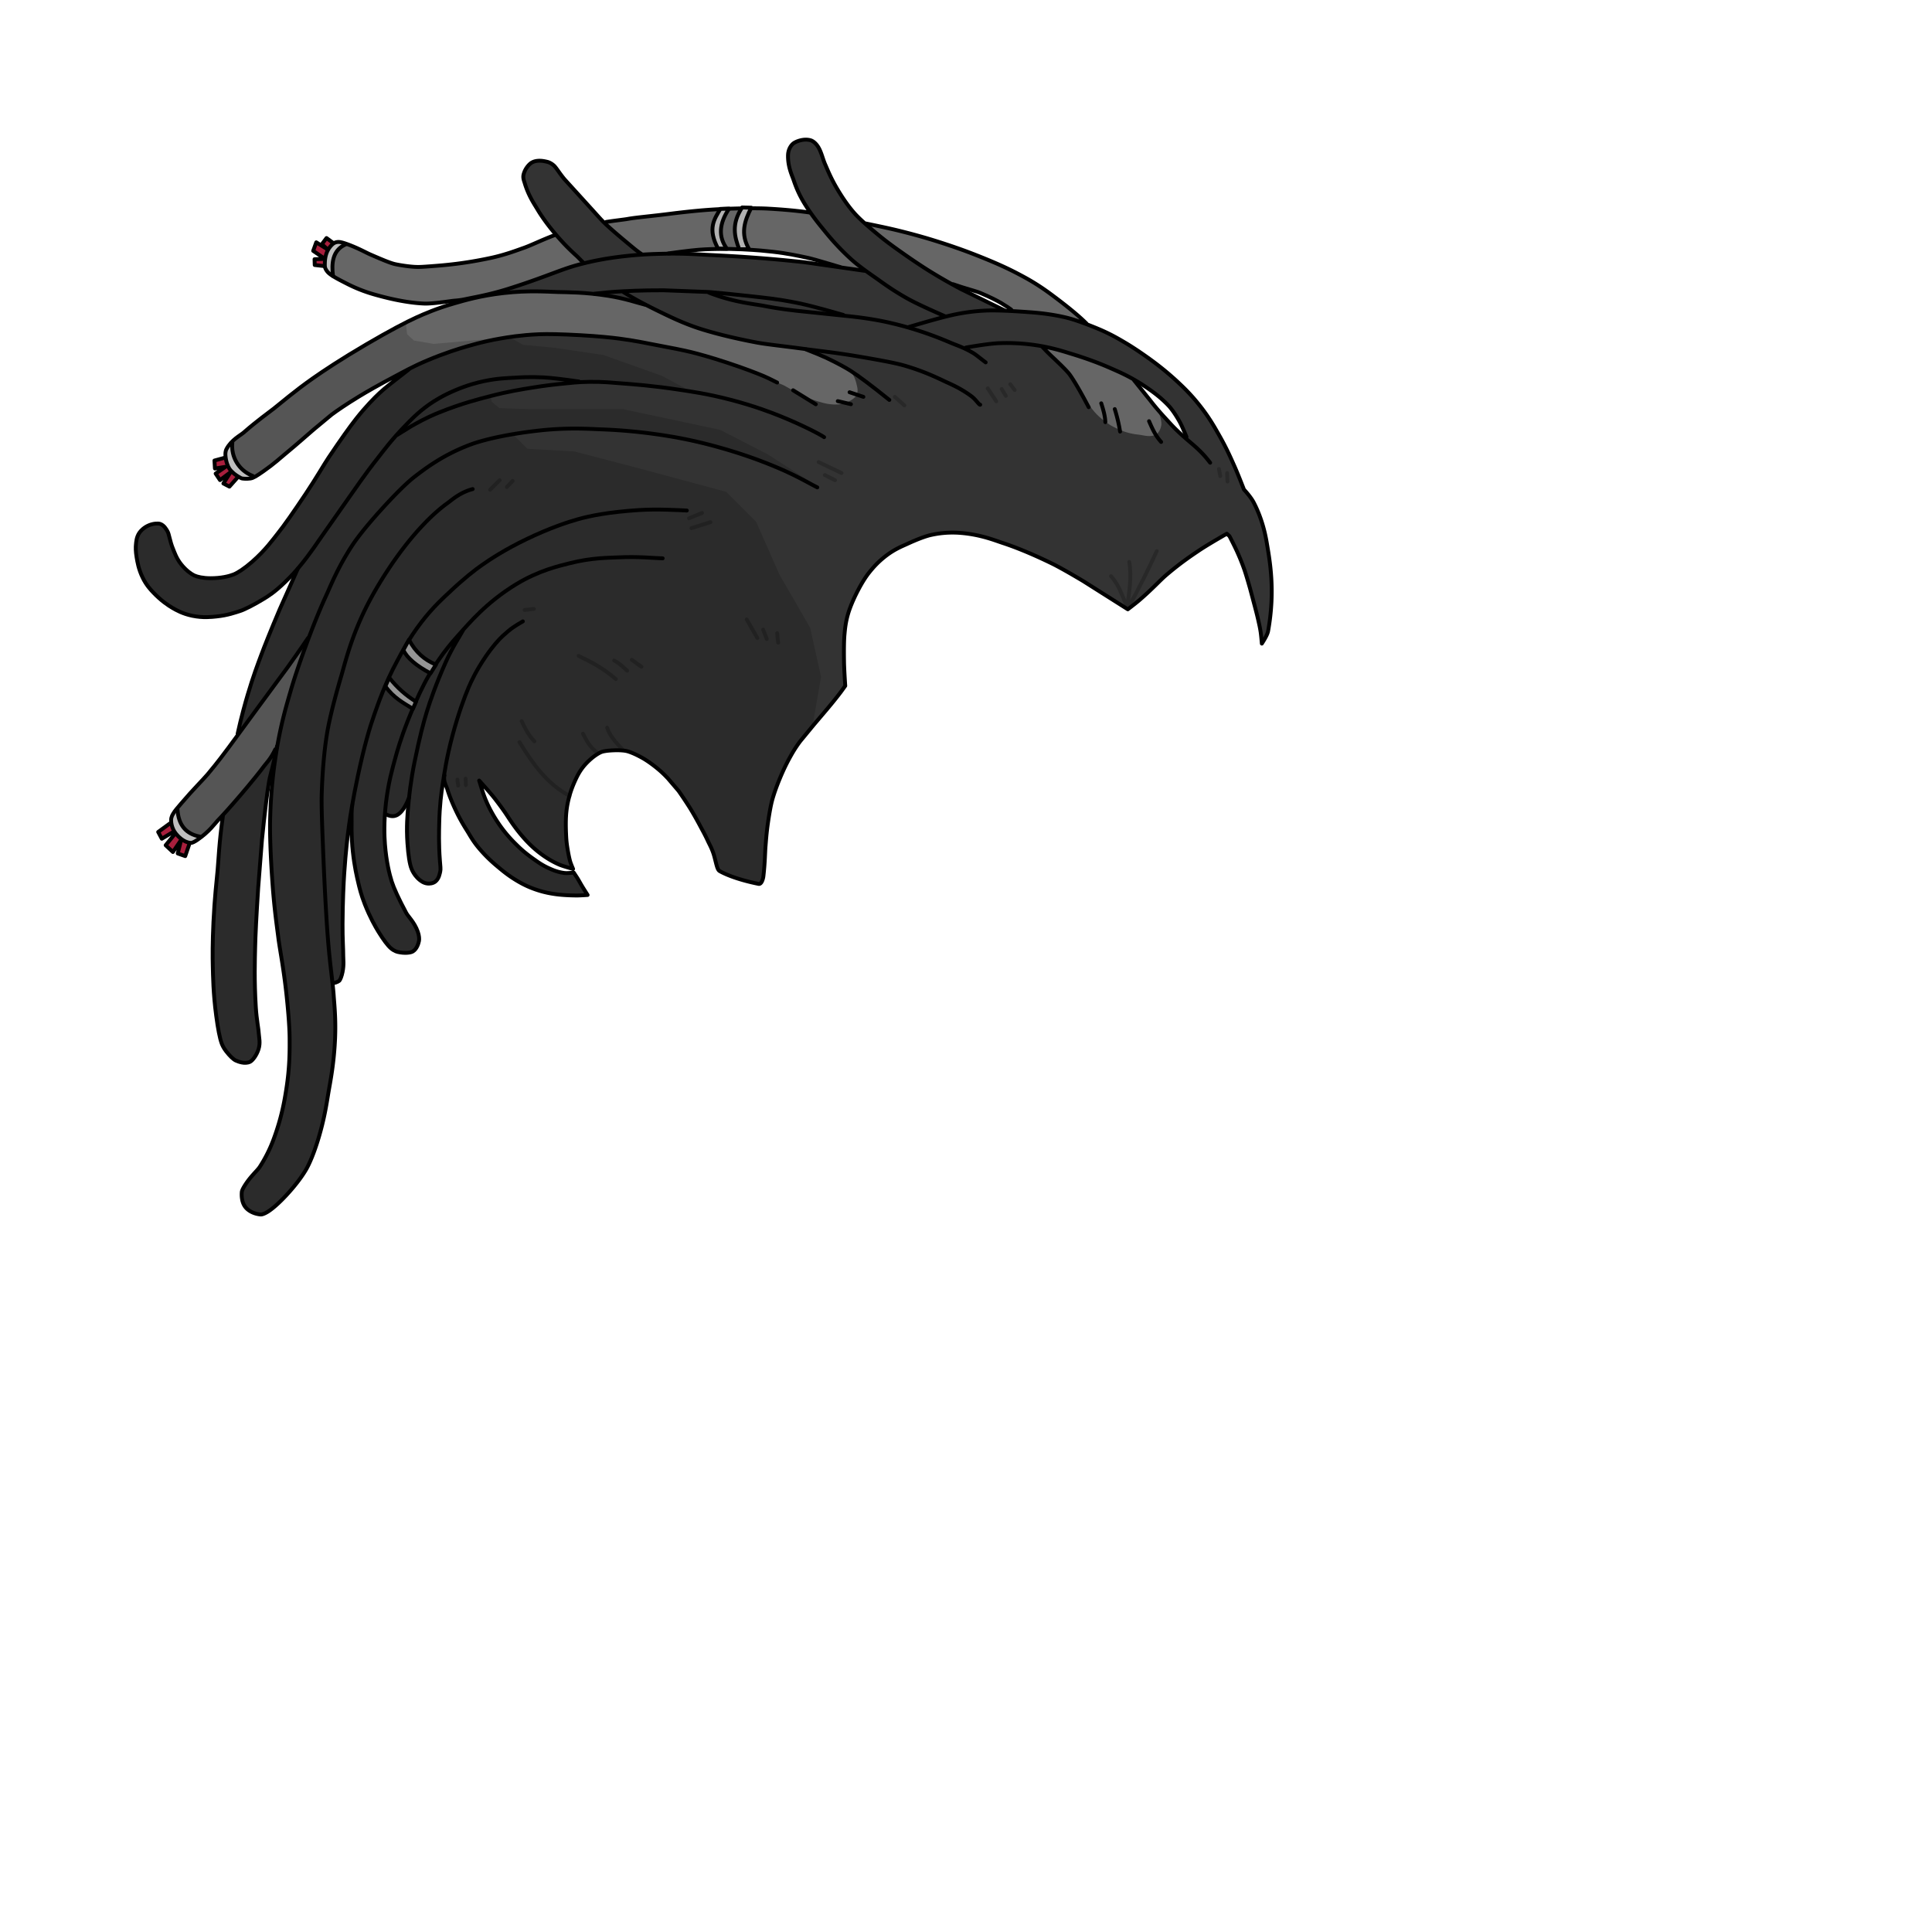 <svg xmlns="http://www.w3.org/2000/svg" width="2666.667" height="2666.667" viewBox="0 0 2000 2000" xmlns:v="https://vecta.io/nano"><style><![CDATA[.B{stroke-opacity:.208}.C{fill-rule:evenodd}.D{stroke:#000}.E{stroke-width:4}.F{stroke-linejoin:round}.G{stroke-linecap:round}.H{fill:#a81f3d}]]></style><g class="C"><path d="M343.919 252.526l-5.922-6.187-4.773 6.718-5.303-1.679-3.712 7.778 9.016 7.336-7.69 2.387.177 5.392 8.132 1.149 2.475-1.326.177-6.983 3.536-9.104 3.889-5.48z" class="H"/><path fill="#333" d="M896.871 230.487l.806.171.804.17.803.168.802.168.802.168.802.167.801.167.803.167.803.167.805.167.807.168.808.168.811.169.814.17.818.171.821.172.825.174.829.175.834.177.84.179.845.181.85.183.857.185.864.188.871.191.878.193.886.197.894.199.903.203.912.206.921.21.93.214.941.218.951.222.962.226.973.23.985.236.997.239 1.009.245 1.022.25 1.034.255 1.049.261 1.062.266 1.076.271 1.091.278 1.106.283 1.122.29 1.137.296 1.153.303 1.169.309 1.187.316 1.204.324 1.221.33 1.239.337 1.258.345 1.277.353 1.295.361 1.315.368 1.335.376 1.356.385 1.376.393.535.155.565.163.593.173.62.181.647.191.673.199.699.209.723.216.748.225.772.234.794.241.817.249.838.258.86.265.879.272.9.28.919.288.937.294.954.302.972.309.989.315 1.004.322 1.02.328 1.034.335 1.048.342 1.061.347 1.074.353 1.086.359 1.097.365 1.108.37 1.118.376 1.127.381 1.137.387 1.144.391 1.151.396 1.159.402 1.165.405 1.17.411 1.175.414 1.179.419 1.183.423 1.186.427 1.188.431 1.19.434 1.19.438 1.19.442 1.19.444 1.19.448 1.19.451 1.19.454 1.18.457 1.54.598 1.51.589 1.47.58 1.45.572 1.42.563 1.38.555 1.37.547 1.33.539 1.3.531 1.28.523 1.25.516 1.23.509 1.2.501 1.18.494 1.15.488 1.13.48 1.1.474 1.09.467 1.06.461 1.04.455 1.02.449.99.442.98.438.96.431.94.426.92.421.9.415.89.411.87.405.85.401.84.397.82.392.8.387.8.384.77.38.77.375.75.372.74.369.73.365.72.362.71.359.69.356.69.353.68.35.67.348.66.346.66.343.64.342.65.339.63.338.63.336.65.348.67.361.7.372.71.386.74.399.75.413.78.428.8.444.81.459.85.477.86.493.88.512.91.53.93.549.95.568.98.59.99.61 1.02.632 1.04.654 1.07.677 1.09.701 1.11.724 1.14.75 1.16.774 1.18.801 1.21.827 1.23.855 1.25.882 1.28.911 1.31.939 1.33.97 1.35 1 1.5 1.117 1.47 1.097 1.43 1.075 1.39 1.056 1.36 1.035 1.33 1.016 1.3.996 1.27.977 1.23.959 1.2.941 1.17.922 1.15.905 1.11.888 1.09.871 1.05.854 1.03.838 1 .822.98.806.95.791.93.777.9.761.87.748.85.734.83.72.81.707.78.694.77.682.74.669.72.658.71.646.68.635.66.624.65.614.63.603.61.594.6.584.58.576 11.67 5.258 1.43.602 1.4.6 1.36.598 1.33.595 1.29.591 1.26.586 1.23.582 1.19.576 1.15.569 1.13.563 1.08.555 1.06.547 1.03.538.99.529.96.518.93.508.89.496.87.484.83.472.81.458.77.445.74.429.71.415.69.399.65.382.62.365.6.348.65.379.68.401.71.423.74.446.77.468.8.491.83.514.87.537.89.561.92.584.95.608.98.631 1.01.656 1.04.68 1.07.704 1.09.729 1.13.754 1.15.779 1.18.804 1.21.83 1.24.855 1.26.881 1.29.906 1.32.933 1.35.96 1.37.986 1.46 1.062 1.44 1.051 1.4 1.041 1.37 1.028 1.34 1.017 1.31 1.005 1.28.992 1.25.979 1.22.966 1.19.953 1.16.939 1.13.924 1.1.91 1.07.895 1.05.88 1.01.865.99.848.96.833.94.815.91.799.88.782.85.764.82.746.81.728.77.71.75.69.72.672.7.652.67.632.65.611.62.591.6.571.58.549 1.36 1.31 1.31 1.285 1.26 1.258 1.21 1.23 1.16 1.201 1.12 1.172 1.07 1.141 1.03 1.11.98 1.078.93 1.044.89 1.011.85.975.81.94.76.902.73.865.68.827.64.786.61.747.57.705.53.663 1.02 1.29 1 1.275.96 1.259.93 1.242.91 1.225.88 1.208.85 1.19.83 1.171.8 1.152.77 1.134.75 1.113.72 1.094.7 1.073.68 1.052.65 1.031.64 1.009.61.987.59.964.56.942.55.917.53.894.51.869.49.845.47.819.46.794.43.768.43.741.4.715.39.686.38.66.36.631.77 1.353.75 1.333.73 1.313.71 1.292.69 1.272.67 1.251.66 1.229.63 1.208.61 1.186.6 1.165.57 1.142.56 1.121.54 1.097.53 1.075.51 1.052.49 1.029.48 1.006.46.982.45.958.43.934.42.909.4.886.39.86.38.836.36.81.35.785.34.76.32.733.32.708.3.682.3.654.28.629.28.62.29.655.3.689.31.725.33.759.34.795.35.829.36.864.38.899.38.933.4.969.41 1.003.42 1.038.44 1.073.45 1.108.45 1.143.48 1.178.48 1.212.49 1.248.51 1.282.52 1.317.53 1.352.54 1.387.56 1.422 1.26 1.397 1.19 1.353 1.1 1.306 1.03 1.256.94 1.204.87 1.148.79 1.091.71 1.03.64.968.56.901.49.834.42.762.29.553.29.574.3.596.31.617.31.638.32.66.33.681.32.702.34.724.34.744.34.766.34.787.35.808.34.828.36.85.35.871.35.891.35.913.36.933.35.954.35.974.35.996.35 1.016.35 1.036.35 1.057.34 1.078.34 1.098.34 1.119.33 1.139.33 1.159.32 1.18.32 1.2.31 1.22.3 1.241.3 1.26.3 1.281.28 1.301.28 1.321.27 1.341.26 1.361.25 1.381.24 1.401.15.864.15.885.15.906.16.925.16.946.16.966.17.986.17 1.006.17 1.026.17 1.045.17 1.066.17 1.085.17 1.106.17 1.124.17 1.145.17 1.164.17 1.183.16 1.203.17 1.223.16 1.241.15 1.261.15 1.28.15 1.3.15 1.318.13 1.338.14 1.356.12 1.376.13 1.394.11 1.414.11 1.432.1 1.451.09 1.469.08 1.488.08 1.507.06 1.525.06 1.544.04 1.562.04 1.58.02 1.599.02 1.617v1.635l-.01 1.653-.02 1.671-.04 1.689-.05 1.708-.06 1.725-.07 1.743-.09 1.761-.11 1.778-.12 1.796-.14 1.814-.15 1.831-.17 1.849-.19 1.867-.2 1.884-.22 1.901-.24 1.918-.26 1.936-.27 1.953-.3 1.97-.32 1.987-.33 2.004-.36 2.021-.16.731-.23.796-.3.859-.37.924-.44.987-.51 1.051-.57 1.116-.65 1.179-.71 1.243-.79 1.308-.85 1.371-.92 1.435-.13-1.492-.12-1.411-.13-1.332-.12-1.251-.11-1.171-.12-1.091-.11-1.011-.11-.93-.1-.851-.1-.77-.1-.69-.24-1.553-.25-1.448-.25-1.344-.24-1.24-.24-1.137-.22-1.035-.21-.932-.19-.831-.16-.73-.31-1.404-.31-1.351-.3-1.298-.3-1.247-.29-1.195-.28-1.143-.27-1.091-.26-1.04-.25-.988-.24-.937-.23-.886-.22-.836-.21-.784-.19-.734-.18-.683-.16-.633-.17-.65-.17-.697-.19-.743-.2-.789-.22-.836-.22-.882-.24-.928-.25-.974-.27-1.02-.28-1.066-.3-1.112-.3-1.157-.33-1.203-.34-1.248-.35-1.294-.38-1.339-.39-1.383-.4-1.429-.41-1.441-.4-1.396-.39-1.351-.38-1.307-.37-1.263-.36-1.218-.35-1.174-.33-1.13-.33-1.084-.31-1.04-.31-.996-.29-.95-.29-.906-.27-.861-.26-.817-.25-.771-.25-.727-.23-.682-.22-.636-.53-1.479-.52-1.425-.51-1.371-.5-1.318-.49-1.265-.47-1.212-.47-1.16-.45-1.108-.44-1.055-.42-1.004-.4-.953-.39-.901-.37-.851-.36-.8-.33-.749-.31-.7-.29-.649-.29-.645-.32-.694-.35-.743-.37-.793-.4-.842-.43-.892-.46-.942-.49-.991-.51-1.04-.54-1.09-.57-1.139-.6-1.189-.63-1.238-.65-1.288-.68-1.338-.71-1.386-2.75-2.5-1.41.808-1.37.793-1.35.779-1.32.764-1.29.749-1.26.735-1.23.721-1.2.705-1.18.692-1.14.676-1.12.662-1.08.647-1.06.633-1.03.618-1 .604-.97.588-.94.575-.92.559-.88.545-.86.531-.82.516-.8.501-.77.486-.74.472-.71.458-.68.442-.65.428-.63.414-.59.399-.64.43-.66.448-.69.464-.71.482-.74.499-.76.516-.79.535-.81.554-.83.572-.85.591-.88.61-.9.63-.92.65-.95.67-.97.69-.98.711-1.01.733-1.03.753-1.05.776-1.08.797-1.09.82-1.11.842-1.13.865-1.15.889-1.17.911-1.19.936-1.21.959-1.22.984-1.25 1.009-1.26 1.034-1.28 1.059-1.3 1.084-1.31 1.11-1.33 1.137-.64.557-.66.594-.69.629-.71.662-.74.697-.76.729-.79.762-.82.793-.84.823-.87.854-.9.883-.93.911-.96.939-.99.966-1.02.993-1.06 1.018-1.08 1.044-1.12 1.067-1.16 1.091-1.18 1.114-1.23 1.136-1.25 1.157-1.3 1.178-1.33 1.197-1.37 1.217-1.4 1.236-1.45 1.253-.67.573-.76.632-.84.689-.93.748-1 .805-1.09.864-1.18.922-1.26.979-1.34 1.038-1.42 1.096-1.51 1.154-1.36-.882-1.34-.87-1.33-.858-1.31-.848-1.3-.836-1.28-.825-1.26-.814-1.24-.802-1.23-.792-1.22-.78-1.19-.768-1.18-.758-1.17-.746-1.14-.735-1.14-.723-1.11-.713-1.1-.701-1.08-.69-1.07-.679-1.05-.667-1.03-.656-1.02-.645-1-.634-.98-.622-.97-.611-.95-.6-.93-.588-.92-.578-.91-.566-.88-.554-.87-.544-.85-.532-.84-.521-.82-.51-.81-.499-.78-.487-.78-.476-.75-.464-.74-.454-.72-.442-.71-.431-.69-.42-.67-.408-.66-.397-.64-.386-.62-.375-.61-.363-1.35-.802-1.32-.787-1.3-.77-1.28-.756-1.26-.739-1.23-.724-1.21-.709-1.19-.693-1.17-.677-1.15-.662-1.12-.647-1.1-.63-1.07-.616-1.06-.599-1.03-.584-1.01-.569-.98-.553-.97-.537-.94-.522-.91-.506-.9-.491-.87-.475-.85-.46-.83-.444-.8-.429-.78-.413-.76-.397-.73-.382-.71-.367-.69-.351-.67-.335-.64-.32-.62-.304-1.34-.649-1.32-.639-1.31-.627-1.29-.618-1.28-.606-1.27-.597-1.26-.586-1.24-.576-1.23-.566-1.21-.556-1.2-.546-1.19-.536-1.17-.526-1.16-.517-1.15-.506-1.13-.497-1.12-.488-1.11-.478-1.09-.468-1.07-.459-1.06-.45-1.05-.44-1.04-.432-1.02-.422-1-.413-.99-.405-.98-.395-.96-.387-.95-.378-.93-.369-.92-.36-.9-.352-.89-.344-.88-.335-.85-.327-.85-.318-.83-.311-.81-.302-.8-.294-.79-.286-.76-.278-.76-.271-.74-.262-.72-.255-.71-.247-.69-.24-.68-.232-.66-.224-.65-.218-.63-.21-.61-.202-.58-.194-.61-.203-.62-.211-.64-.22-.65-.228-.68-.235-.7-.241-.71-.248-.73-.254-.75-.259-.77-.264-.79-.267-.8-.272-.83-.274-.84-.277-.86-.28-.88-.281-.9-.281-.91-.283-.94-.282-.95-.282-.98-.281-.99-.28-1.01-.277-1.03-.275-1.04-.272-1.07-.268-1.08-.265-1.11-.259-1.12-.255-1.14-.248-1.16-.243-1.18-.236-1.2-.228-1.21-.221-1.24-.213-1.25-.204-1.27-.195-1.29-.185-1.31-.174-1.331-.164-1.348-.153-1.366-.14-1.385-.128-1.382-.112-1.359-.093-1.336-.074-1.313-.056-1.289-.039-1.266-.023-1.242-.008-1.218.007-1.194.02-1.17.034-1.144.046-1.12.057-1.094.069-1.069.078-1.043.087-1.018.095-.991.104-.965.11-.938.116-.912.121-.884.126-.857.13-.829.132-.802.135-.774.136-.745.137-.718.136-.688.136-.659.133-.63.132-.601.128-.643.144-.675.163-.707.183-.74.202-.771.221-.803.24-.834.26-.865.28-.896.299-.926.319-.957.339-.987.358-1.016.379-1.046.398-1.076.418-1.104.438-1.133.459-1.162.478-1.19.499-1.218.519-1.246.54-1.273.56-1.3.581-1.328.601-1.354.622-.67.305-.718.322-.766.34-.811.36-.855.383-.897.408-.938.433-.976.462-1.013.493-1.049.524-1.082.559-1.115.596-1.144.634-1.173.674-1.2.717-1.225.761-1.249.808-1.27.856-1.291.906-1.308.959-1.567 1.197-1.495 1.192-1.425 1.182-1.356 1.17-1.29 1.156-1.223 1.137-1.16 1.117-1.097 1.094-1.037 1.067-.977 1.038-.919 1.005-.864.971-.809.932-.756.892-.704.848-.655.801-.607.751-.559.7-.464.588-.489.64-.514.691-.538.741-.56.793-.583.845-.603.896-.624.948-.643 1-.66 1.052-.678 1.104-.694 1.156-.709 1.209-.724 1.261-.737 1.315-.749 1.367-.76 1.42-.771 1.474-.705 1.375-.677 1.346-.65 1.318-.623 1.289-.597 1.259-.571 1.229-.546 1.199-.521 1.169-.496 1.137-.473 1.106-.448 1.073-.426 1.042-.402 1.009-.38.975-.359.942-.336.909-.316.873-.295.839-.274.804-.255.769-.236.732-.216.696-.198.66-.389 1.356-.358 1.325-.33 1.293-.303 1.262-.276 1.229-.253 1.196-.229 1.163-.208 1.128-.188 1.093-.17 1.058-.152 1.022-.136.986-.122.948-.11.911-.098.873-.088.835-.079.795-.072.755-.067.715-.063.674-.059.633-.056.609-.054.638-.05.666-.048.694-.045.723-.042.75-.04.778-.037.807-.034.834-.031.862-.029.891-.025.918-.023.945-.021.974-.017 1.001-.015 1.029-.011 1.057-.009 1.084-.007 1.112-.003 1.14-.001 1.167.003 1.194.005 1.222.007 1.249.011 1.277.014 1.304.016 1.331.02 1.358.022 1.386.012.63.015.663.019.698.023.732.026.766.029.8.033.834.036.868.04.901.044.936.046.97.051 1.004.054 1.038.057 1.072.061 1.106.064 1.139.068 1.174.071 1.208.075 1.242.078 1.276.082 1.309.085 1.344.089 1.378.092 1.412-1.175 1.66-1.037 1.455-.9 1.25-.763 1.045-.625.84-1.115 1.467-1.084 1.411-1.053 1.357-1.02 1.302-.987 1.248-.952 1.194-.919 1.142-.883 1.089-.847 1.038-.81.986-.773.936-.734.885-.695.836-.656.787-.616.738-.574.691-.532.643-1.186 1.432-1.148 1.376-1.107 1.321-1.068 1.267-1.028 1.212-.986 1.159-.945 1.105-.902 1.053-.86 1-.816.948-.772.897-.728.846-.683.795-.637.746-.59.696-.544.647-1.215 1.451-1.173 1.397-1.129 1.345-1.086 1.291-1.041 1.238-.997 1.186-.951 1.135-.905 1.083-.859 1.033-.81.982-.763.932-.714.883-.665.833-.615.785-.564.737-.513.689-.487.665-.532.733-.575.802-.617.872-.656.944-.693 1.015-.727 1.089-.76 1.163-.79 1.239-.817 1.314-.843 1.393-.866 1.47-.887 1.551-.757 1.353-.73 1.325-.703 1.299-.678 1.27-.651 1.242-.627 1.213-.602 1.185-.579 1.155-.555 1.125-.532 1.095-.51 1.065-.487 1.035-.467 1.003-.445.971-.426.94-.405.908-.387.876-.367.842-.35.81-.332.776-.314.742-.298.708-.282.673-.266.639-.578 1.398-.555 1.365-.532 1.331-.51 1.299-.488 1.264-.467 1.231-.446 1.196-.425 1.162-.405 1.127-.385 1.092-.365 1.057-.347 1.021-.328.986-.309.95-.291.913-.274.877-.257.84-.24.803-.223.766-.207.728-.192.691-.176.653-.159.606-.161.642-.165.678-.167.714-.171.75-.173.787-.175.822-.179.858-.18.894-.183.929-.185.966-.188 1.001-.189 1.036-.191 1.073-.193 1.107-.194 1.144-.196 1.178-.197 1.214-.199 1.25-.2 1.285-.201 1.32-.202 1.355-.202 1.391-.195 1.376-.184 1.344-.173 1.311-.162 1.28-.153 1.247-.143 1.214-.134 1.182-.125 1.149-.117 1.117-.11 1.084-.103 1.051-.096 1.018-.09.986-.084.952-.079.919-.074.886-.07.853-.066.819-.062.786-.06.752-.058.719-.055.685-.054.652-.053.618-.052.622-.049.65-.046.676-.043.704-.042.731-.041.757-.04.784-.04.811-.04.837-.04.864-.042.89-.043.916-.045.942-.048.969-.05.994-.054 1.02-.058 1.046-.062 1.071-.067 1.097-.072 1.122-.078 1.148-.085 1.173-.09 1.198-.098 1.223-.106 1.248-.114 1.273-.122 1.298-.131 1.322-.141 1.347-.15 1.371-.161 1.396-.168 1.023-.332 1.406-.505 1.578-.692 1.534-.889 1.277-1.097.808-1.317.124-1.275-.261-1.263-.266-1.251-.27-1.239-.275-1.226-.28-1.214-.283-1.201-.288-1.188-.292-1.174-.296-1.161-.299-1.147-.303-1.133-.307-1.119-.31-1.104-.313-1.09-.316-1.075-.32-1.06-.322-1.044-.325-1.029-.327-1.013-.33-.998-.332-.981-.335-.964-.336-.948-.339-.931-.34-.914-.342-.897-.343-.879-.345-.861-.347-.844-.347-.825-.348-.807-.35-.788-.35-.769-.351-.75-.351-.731-.352-.712-.352-.691-.352-.672-.352-.651-.352-.631-.351-.511-.363-.465-.479-.425-.594-.394-.707-.368-.817-.349-.927-.339-1.034-.335-1.139-.337-1.243-.348-1.344-.364-1.444-.389-1.541-.419-1.637-.457-1.731-.423-1.489-.444-1.421-.46-1.355-.473-1.29-.481-1.225-.484-1.163-.482-1.1-.476-1.04-.465-.98-.45-.921-.431-.864-.406-.807-.377-.752-.343-.698-.305-.645-.686-1.472-.667-1.401-.647-1.329-.626-1.259-.602-1.189-.577-1.121-.551-1.052-.522-.985-.491-.919-.46-.852-.426-.788-.391-.723-.354-.66-.346-.649-.371-.698-.397-.747-.425-.795-.451-.844-.48-.891-.509-.939-.537-.987-.567-1.033-.598-1.08-.628-1.126-.659-1.173-.691-1.218-.723-1.263-.756-1.308-.789-1.352-.823-1.397-.896-1.496-.841-1.378-.786-1.261-.725-1.147-.664-1.033-.598-.921-.531-.812-.459-.702-1.422-2.169-1.296-1.956-1.167-1.745-1.037-1.535-.905-1.326-.771-1.119-.634-.912-.498-.708-.357-.504-.216-.301-.072-.1-1.251-1.469-1.184-1.401-1.121-1.333-1.059-1.262-.997-1.191-.937-1.118-.879-1.044-.823-.968-.767-.891-.713-.813-.66-.733-.609-.652-.63-.659-.704-.734-.782-.805-.862-.873-.946-.937-1.032-.996-1.12-1.053-1.212-1.104-1.307-1.154-1.403-1.197-1.502-1.238-1.385-1.108-1.34-1.047-1.295-.987-1.248-.929-1.2-.872-1.15-.816-1.099-.76-1.047-.706-.994-.652-.939-.6-.882-.549-.825-.499-.766-.449-.705-.401-1.34-.739-1.302-.697-1.264-.657-1.226-.618-1.185-.577-1.143-.539-1.102-.499-1.057-.461-1.013-.422-.967-.385-.92-.347-.872-.31-.823-.273-.772-.237-.721-.2-.668-.164-.646-.136-.711-.127-.773-.117-.836-.106-.898-.093-.958-.081-1.017-.066-1.076-.051-1.133-.035-1.19-.018h-1.245l-1.3.02-1.353.04-1.406.061-1.458.084-1.578.116-1.481.138-1.38.16-1.275.179-1.166.199-1.053.216-.936.232-.816.248-.69.262-.746.337-.81.404-.872.472-.929.54-.982.61-1.031.679-1.075.751-1.116.823-1.152.897-1.185.97-1.212 1.046-1.237 1.121-1.256 1.198-1.272 1.277-.543.564-.587.627-.628.692-.664.759-.695.828-.724.899-.747.973-.767 1.047-.782 1.126-.793 1.204-.799 1.286-.802 1.37-.8 1.456-.794 1.544-.664 1.352-.629 1.319-.595 1.286-.563 1.251-.532 1.215-.501 1.181-.471 1.143-.443 1.106-.415 1.069-.387 1.03-.362.991-.336.95-.313.911-.288.869-.267.827-.245.784-.224.741-.205.697-.185.653-.176.63-.185.673-.193.717-.199.759-.204.803-.208.846-.209.889-.21.933-.209.977-.207 1.02-.203 1.064-.198 1.108-.192 1.152-.183 1.196-.174 1.241-.162 1.284-.151 1.329-.136 1.373-.122 1.418-.104 1.463-.04.654-.038.703-.036.75-.032.797-.029.845-.024.892-.02.94-.015.986-.01 1.034-.004 1.08.003 1.127.01 1.174.018 1.221.025 1.267.034 1.313.043 1.359.052 1.406.063 1.452.029.663.032.728.037.794.044.859.054.922.066.987.08 1.051.096 1.114.116 1.177.136 1.239.16 1.302.186 1.364.214 1.425.233 1.455.231 1.393.231 1.333.228 1.271.226 1.209.223 1.148.22 1.086.215 1.023.212.962.207.899.202.837.197.774.19.711.185.649.232.742.297.864.363.985.429 1.107.494 1.229.56 1.351.625 1.472-1.499-.4-1.433-.391-1.368-.381-1.301-.372-1.236-.362-1.17-.353-1.104-.344-1.039-.335-.973-.325-.907-.316-.841-.307-.776-.298-.709-.288-.644-.278-.675-.306-.724-.336-.771-.365-.817-.398-.862-.431-.905-.465-.946-.5-.988-.537-1.026-.575-1.065-.615-1.101-.654-1.136-.697-1.171-.739-1.203-.783-1.234-.829-1.264-.875-1.292-.923-1.32-.972-.687-.518-.737-.565-.786-.614-.831-.663-.877-.714-.919-.765-.96-.819-.999-.872-1.037-.928-1.072-.984-1.105-1.041-1.138-1.1-1.168-1.16-1.195-1.22-1.223-1.283-1.247-1.345-1.269-1.409-1.159-1.32-1.12-1.303-1.082-1.285-1.044-1.267-1.007-1.247-.972-1.227-.936-1.205-.902-1.182-.868-1.16-.836-1.134-.803-1.11-.772-1.083-.742-1.056-.713-1.027-.683-.998-.656-.968-.628-.937-.602-.905-.576-.871-.551-.837-.528-.803-.504-.766-.481-.729-.46-.691-.439-.652-.458-.672-.511-.741-.561-.808-.612-.873-.661-.933-.708-.992-.756-1.047-.8-1.099-.845-1.149-.888-1.196-.93-1.239-.971-1.28-1.01-1.319-1.049-1.353-1.085-1.385-.514-.646-.564-.696-.614-.746-.664-.798-.715-.848-.764-.898-.815-.949-.865-1-.915-1.05-.965-1.101-1.016-1.152-1.065-1.202-1.116-1.252-1.166-1.304-1.216-1.354-1.266-1.404-1.316-1.455.457 1.49.438 1.424.421 1.358.403 1.291.384 1.224.366 1.159.348 1.091.33 1.026.312.959.294.892.276.826.257.76.239.693.222.626.203.561.244.659.262.692.278.722.296.754.313.783.333.813.351.841.371.871.392.897.412.926.433.952.456.978.478 1.003.5 1.029.525 1.053.548 1.077.573 1.101.598 1.123.624 1.146.65 1.167.677 1.188.704 1.209.733 1.229.76 1.248.79 1.267.819 1.286.849 1.303.88 1.321 1.037 1.518 1.032 1.469 1.026 1.421 1.019 1.374 1.009 1.327 1 1.282.987 1.236.975 1.192.961 1.147.945 1.105.928 1.062.911 1.02.89.98.87.939.848.899.825.86.8.822.774.785.746.747.718.712.688.676.656.641.625.607.59.574.599.577.655.619.712.66.768.698.826.735.884.771.942.805 1.002.839 1.062.87 1.123.9 1.184.93 1.245.956 1.309.983 1.371 1.008 1.435 1.031 1.5 1.053.618.433.673.475.728.514.784.548.842.578.902.606.962.629 1.025.648 1.087.663 1.153.676 1.219.683 1.286.688 1.355.688 1.425.685 1.497.678.652.288.719.316.785.34.852.357.919.369.986.375 1.052.376 1.119.371 1.186.36 1.253.344 1.319.322 1.387.294 1.453.262 1.521.223.696.07.797.042.899.016.999-.012 1.1-.04 1.2-.066 1.302-.094 1.402-.122 1.504-.148 1.223 1.828 1.027 1.552.83 1.276.633 1.001.727 1.199.711 1.21.699 1.217.695 1.219.696 1.219.703 1.215.718 1.206.45.738.523.849.597.961.671 1.071.743 1.183.818 1.293.891 1.405.964 1.516-1.447.097-1.369.088-1.293.077-1.215.068-1.138.058-1.06.048-.984.039-.906.028-.829.019-.752.009-.674-.001-1.443-.018-1.403-.025-1.364-.033-1.324-.038-1.285-.046-1.245-.051-1.206-.056-1.166-.062-1.125-.066-1.086-.071-1.045-.075-1.006-.078-.965-.081-.924-.084-.884-.086-.844-.088-.803-.09-.762-.091-.721-.092-.68-.091-.639-.092-.651-.097-.697-.105-.742-.115-.787-.125-.831-.139-.874-.152-.918-.167-.96-.184-1.001-.201-1.042-.222-1.083-.241-1.122-.264-1.161-.288-1.2-.312-1.238-.339-1.274-.366-1.312-.396-1.347-.426-1.382-.457-1.477-.512-1.421-.516-1.364-.518-1.309-.518-1.253-.515-1.199-.513-1.144-.506-1.089-.5-1.036-.49-.982-.479-.929-.466-.876-.451-.823-.435-.772-.416-.719-.396-.668-.374-.617-.35-1.479-.856-1.426-.85-1.374-.843-1.323-.834-1.272-.823-1.222-.812-1.173-.798-1.124-.784-1.076-.768-1.029-.75-.982-.73-.936-.71-.891-.688-.846-.665-.802-.639-.759-.613-.716-.585-.674-.555-.633-.524-.592-.492-.683-.567-.726-.603-.769-.642-.81-.68-.849-.721-.887-.762-.924-.803-.958-.847-.992-.892-1.024-.936-1.055-.983-1.083-1.03-1.111-1.078-1.137-1.128-1.161-1.178-1.184-1.23-1.206-1.282-1.226-1.336-1.244-1.391-1.262-1.446-1.276-1.502-1.093-1.328-1.029-1.3-.968-1.269-.911-1.237-.854-1.202-.802-1.165-.752-1.126-.703-1.084-.658-1.04-.615-.995-.574-.945-.537-.896-.501-.842-.469-.788-.438-.73-.41-.67-.39-.625-.416-.665-.442-.706-.467-.747-.49-.788-.513-.831-.535-.873-.555-.917-.574-.96-.593-1.004-.61-1.049-.626-1.093-.641-1.139-.655-1.185-.667-1.232-.68-1.278-.69-1.325-.7-1.374-.708-1.421-.715-1.47-.66-1.383-.635-1.354-.61-1.322-.587-1.293-.562-1.261-.539-1.23-.516-1.199-.494-1.166-.471-1.135-.449-1.102-.428-1.07-.406-1.037-.386-1.003-.366-.97-.346-.935-.326-.902-.306-.867-.288-.832-.27-.797-.251-.762-.234-.726-.217-.69-.199-.653-.233-.674-.307-.764-.361-.848-.393-.925-.404-.996-.396-1.06-.365-1.118-.315-1.17-.243-1.215-.15-1.255-.037-1.287.087-1.17.264-1.476-.253 1.333-.011.143L457.5 818l-3 29.375.25 30.375 1.625 20-2.5 11-5.125 5.25-6.5.75-6.25-2.125-8.875-9.75-3.875-17-2-30.625 1.25-25.125-4.25 6.25-4.125 5-7 3.75-6.875-1.75-1.875 2.875-1.335 14.653 3.713 33.41 5.657 21.39 11.313 25.103 12.905 19.622 3.536 9.015-1.238 8.662-5.833 6.718-7.779 1.591-9.546-1.591-8.308-6.541-13.082-18.208-9.369-21.213-9.192-27.754-5.48-38.184-1.768-18.208-4.243 18.739-2.651 35.355-1.414 47.553 1.414 37.123-1.061 15.025-3.359 6.54-5.303 1.95-1.237 3.71.785 6.79 2 29-1 27.25-3.75 28.25-6.5 39.253-8.25 34.5-11.5 26.5-14.5 19-19.25 19.5-9.25 5.5-7.75-.25-10.5-5.75-4.25-8.5.25-10.75 9.75-13 14-19 11-25.75 9.5-40.253 4-40.75V1058l-2.5-25.25-5.75-40.75-8-65.75-3.75-51.5.75-34.75.75-37.5-1.5 3.5-7 47.5-6 72-3.5 77.5 2.5 45.5 3.25 34-4 10.25-6.75 6.5-8 .5-10.5-5.5-11.5-15.75-6-39.5-2.5-45 3.5-73.75 6.25-61.75 2.75-17.25-9.5 11.5L210 865.5l-8-1-11-6.75-5.25-9.75-1.75-12.5 1.75-2.75 17-17.5L233 778l15.5-21-1.25-3.75 2.5-10.5L260 705l17-45.25 18.25-42 9.5-24.25-9.25 8.25-17.5 14.5-13.75 9.25-24 10-27.25 3.25-18.75-3-17.75-7.5-20-16.75-13-22.75-2.5-24 1.5-9.75 6.75-9.75 14.5-4.25 9.5 7.25L178.5 567l6.75 15 10.5 11.5 11.75 4.75H229l15-4.25 30.75-25.25 25.5-33.5 30.5-47 28.75-43.5L384 415l32-29-33.5 17.25-31.75 20-20.5 16.25L292 473l-28.875 21-5.75-3.25L245.25 480l-4.625-11.75.25-12.5L243.5 454l35.25-28 29.75-23.25 26.5-19 29.25-18 26-16.25L419 333.75l23.25-10.25 29-9.5-2.99-3.413-1.379.194-1.351.188-1.323.182-1.296.175-1.267.169-1.24.162-1.212.155-1.185.148-1.157.142-1.129.135-1.101.127-1.074.12-1.046.113-1.019.106-.99.098-.964.091-.935.083-.909.075-.88.067-.853.059-.826.052-.798.043-.77.035-.743.026-.716.018-.688.01-.66.001-.634-.008-.605-.016-.609-.024-.628-.027-.647-.033-.665-.037-.683-.042-.703-.047-.72-.052-.739-.058-.757-.063-.776-.068-.793-.074-.811-.081-.829-.086-.847-.092-.864-.099-.882-.105-.899-.112-.917-.119-.934-.125-.951-.132-.969-.14-.985-.147-1.002-.155-1.019-.162-1.036-.17-1.052-.177-1.069-.186-1.086-.194-1.101-.203-1.118-.21-1.135-.22-1.15-.228-1.166-.237-1.182-.247-1.198-.255-1.214-.265-1.229-.274-1.245-.284-1.26-.294-1.276-.304-1.291-.314-1.306-.323-1.321-.335-1.336-.345-1.351-.355-.632-.168-.658-.174-.684-.182-.708-.189-.733-.197-.757-.205-.782-.215-.804-.224-.828-.234-.852-.245-.873-.255-.897-.267-.918-.28-.94-.291-.961-.305-.982-.318-1.003-.332-1.024-.346-1.043-.361-1.064-.377-1.083-.393-1.102-.409-1.12-.425-1.14-.444-1.157-.461-1.176-.479-1.193-.499-1.21-.518-1.227-.537-1.243-.558-1.26-.579-1.276-.6-1.291-.622-1.307-.644-1.322-.667-1.507-.77-1.465-.751-1.421-.732-1.376-.714-1.33-.698-1.282-.682-1.232-.667-1.181-.653-1.13-.64-1.075-.628-1.021-.617-.964-.606-.907-.597-.847-.589-.787-.581-.724-.574-.662-.569-.596-.564-.53-.561-.463-.557-1.053-1.497-.718-1.318-.441-1.219-.223-1.202-.065-1.264.001-.852.012-.887.026-.917.044-.946.068-.972.093-.994.124-1.014.159-1.031.196-1.045.239-1.056.285-1.064.335-1.07.389-1.073.447-1.072.509-1.069.575-1.063.644-1.055.718-1.042.796-1.028.878-1.01.962-.99 1.367-1.145 1.275-.759 1.167-.461 1.042-.253.899-.132.712-.045.805.029.902.103 1.001.177 1.102.25 1.207.324 1.313.397 1.423.471 1.535.544 1.418.525 1.378.527 1.34.528 1.3.527 1.263.525 1.224.522 1.188.519 1.151.513 1.114.506 1.078.499 1.042.491 1.008.481.972.469.938.458.905.444.87.43.838.415.805.398.773.38.741.361.71.341.678.32.648.297.618.274 1.432.621 1.395.603 1.356.586 1.32.567 1.284.55 1.247.532 1.211.513 1.176.495 1.141.476 1.107.458 1.072.439 1.039.419 1.005.4.972.381.94.362.907.342.876.321.844.302.813.282.782.261.752.241.723.221.693.199.663.179.491.121.588.133.677.144.759.153.834.161.903.167.964.172 1.019.174 1.066.175 1.106.175 1.14.172 1.167.169 1.186.164 1.198.156 1.204.148 1.203.138 1.194.125 1.178.113 1.156.097 1.127.081 1.09.062.793.035.765.027.751.019.749.009h.757l.78-.01.812-.02.858-.03.915-.041.985-.051 1.065-.063 1.159-.074 1.264-.085 1.381-.098 1.511-.11 1.651-.123 1.805-.135.594-.045.608-.046.621-.047.633-.049.646-.05.659-.052.672-.053.685-.055.697-.056.71-.059.723-.061.736-.062.748-.065.761-.067.773-.07.786-.072.799-.074.811-.078.824-.08.837-.082.848-.086.862-.089.874-.092.886-.095.899-.098.911-.102.923-.105.936-.109.948-.112.961-.117.973-.12.985-.124.997-.128 1.01-.132 1.022-.137 1.034-.141 1.046-.145 1.059-.15 1.071-.154 1.082-.159 1.095-.164 1.107-.169 1.119-.174 1.131-.179 1.144-.184 1.155-.189 1.167-.195 1.179-.2 1.191-.206 1.203-.211 1.215-.217 1.227-.223 1.238-.229 1.251-.235 1.262-.241 1.274-.247 1.286-.254 1.298-.26 1.309-.266 1.321-.273 1.333-.28 1.345-.286 1.343-.294 1.327-.301 1.311-.308 1.295-.315 1.277-.319 1.259-.325 1.241-.329 1.222-.332 1.204-.335 1.183-.338 1.164-.339 1.143-.34 1.123-.34 1.1-.341 1.079-.339 1.057-.338 1.034-.336 1.01-.332.987-.33.962-.325.938-.32.913-.315.887-.31.861-.302.835-.295.807-.287.781-.279.752-.269.724-.26.695-.249.666-.238.636-.226.606-.214.575-.2.714-.253.735-.269.755-.285.775-.3.795-.314.815-.329.833-.342.851-.354.87-.366.888-.378.906-.388.923-.397.94-.408.956-.415.973-.424.988-.431 1.005-.437 1.019-.443 1.035-.449 1.049-.453 1.063-.456 1.077-.461 1.091-.462 1.104-.465 1.117-.466 1.13-.466 1.141-.466 1.154-.466 1.165-.464 1.177-.462 1.187-.459 1.198-.455 1.209-.452-7.088-8.633-10.607-15.38-13.612-25.809-1.767-12.551 8.662-12.905 16.617-.177 8.131 5.834 12.905 17.501 24.395 25.809 11.137 12.728 4.069.081 1.288-.197 1.285-.191 1.278-.186 1.268-.18 1.255-.175 1.239-.17 1.218-.164 1.194-.159 1.167-.153 1.137-.148 1.103-.144 1.066-.138 1.025-.133.981-.128.933-.123.883-.118.828-.113.77-.109.709-.103.645-.099.577-.095.505-.09.559-.101.585-.102.611-.101.635-.102.659-.101.684-.101.707-.101.731-.101.753-.102.776-.102.798-.102.819-.103.84-.104.862-.104.881-.105.902-.106.92-.107.941-.107.958-.109.977-.11.995-.112 1.013-.112 1.029-.115 1.046-.115 1.062-.118 1.078-.119 1.094-.121 1.108-.122 1.123-.125 1.137-.127 1.151-.128 1.165-.131 1.177-.134 1.189-.135 1.202-.138 1.214-.141 1.225-.143 1.235-.146 1.247-.149 1.256-.152 1.266-.155 1.275-.157 1.284-.161 1.476-.186 1.451-.18 1.427-.176 1.403-.171 1.38-.167 1.356-.162 1.334-.158 1.311-.154 1.289-.149 1.266-.145 1.246-.141 1.224-.137 1.204-.133 1.183-.129 1.162-.126 1.143-.121 1.124-.118 1.104-.114 1.086-.111 1.067-.108 1.049-.104 1.032-.1 1.014-.098.997-.094.98-.091.964-.088.948-.086.932-.082.916-.08.902-.076.887-.075.873-.071.859-.069.845-.067.832-.064.819-.062.806-.06.794-.058.782-.055.771-.054.759-.051.748-.05.738-.048.728-.047.717-.044.708-.043.699-.042.691-.04.681-.039.674-.037.665-.037.658-.035.651-.034.645-.033 1.283-.064 1.276-.062 1.271-.059 1.263-.056 1.255-.054 1.249-.051 1.24-.049 1.231-.046 1.224-.044 1.214-.041 1.205-.039 1.195-.036 1.185-.034 1.176-.032 1.164-.03 1.153-.027 1.143-.025 1.13-.023 1.119-.021 1.106-.018 1.094-.017 1.081-.014 1.068-.013 1.054-.01 1.04-.009 1.026-.006 1.011-.005.997-.002.981-.001.966.001.949.002.934.005.917.006.9.008.883.01.865.011.848.013.829.014.811.016.792.018.772.019.754.02.733.022.713.023.693.025.672.026.65.027.629.029.608.03.585.031.563.032.594.035.621.037.648.039.673.041.699.042.723.045.747.047.77.049.793.051.815.054.836.056.858.058.878.061.897.064.917.066.936.069.953.072.971.075.987.078 1.004.081 1.019.084 1.034.087 1.049.091 1.062.094 1.076.097 1.088.101 1.101.104 1.111.109 1.123.111 1.132.116 1.143.12 1.151.123 1.16.128 1.168.132 1.174.136 1.182.14 1.187.144 1.194.149 1.197.154 1.203.158 1.205.162 1.209.168 1.212.172-6.879-11.374-9.546-20.506-6.011-19.092 1.061-13.789 6.187-7.425 12.021-2.828 8.839 3.536 5.48 8.838 7.955 21.567 12.905 23.865 12.904 17.678 7.248 7.071 6.447 3.859m279.049 164.786l24.75 15.91 15.55 15.909 6.54 13.789 4.78 13.435-19.98-19.622-16.26-18.915-.06-.051-.13-.154-.2-.257-.28-.358-.36-.462-.43-.564-.51-.666-.58-.769-.65-.872-.74-.974-.8-1.076-.88-1.179-.96-1.282-1.03-1.384-1.11-1.487-1.18-1.589-1.26-1.692-1.33-1.794-1.41-1.897-1.48-1.999m-180.844-97.935l22.094 5.48 24.04 12.905 4.78 5.834-11.67-2.122-27.05-14.318-12.194-7.779m-291.505-35.885l28.992-3.889 26.87.353 30.052 1.061 33.057 4.419 34.295 8.662-6.364 1.415-48.967-4.95-43.841-3.005-11.176-.84-42.918-3.226"/><path fill="#bfbfbf" d="M183.75 839.75l3 11.5 8.375 10.375 9.5 3.625 1 2.875-6 4.5-6.25-.875-7.875-5.25-7-9.25-1.75-9.875 3.25-7 3.75-.625z"/><path d="M233.813 474.125l-11.687 2.813-.062 7.875 6.375-.25-4.562 5.875 3.563 5.563 6.25-2.062-1.562 6.5 5.125 3 9.438-9.75-7.437-5.875-3.562-5-1.875-8.687z" class="H"/><path d="M236.483 461.608l3.403-1.591 3.049 14.054 9.19 12.617 8.375 5.438-.312 2.813-8.688.375-8.5-4.375-5.437-5.875-3.375-7.25-1.125-9 3.421-7.204zM353.125 250.5l-6.375.75-8.875 11.125-1.625 9.5 1.5 7.25 5.375 5.5.75-10.125 3.25-11.625L352.5 256l3.75-3.75-3.125-1.75z" fill="#bfbfbf"/><path d="M359.917 253.144l-7.248 1.945-7.955 12.374-.707 13.258 4.243 7.071 23.865 11.844 35.886 9.899 25.456 4.419 22.274-.884 26.516-3.005 38.184-8.662 28.461-10.076 53.033-18.031v-3.712l-14.849-14.496-10.43-11.667-6.364 1.237-27.223 11.137-31.113 10.783-40.659 6.541-36.946 3.535-24.218-2.298-30.582-12.198-19.622-9.016zm266.933-21.92l2.828-2.298 36.062-4.95 59.397-6.187 15.733-.707 21.567-1.414 38.891.707 32.703 3.182 5.834 1.414 20.152 25.809 27.931 27.4 5.834 4.773-12.198-.177-34.471-8.839-41.012-8.839-27.754-2.298-20.33-1.237-31.819.707-29.875 3.005-26.693 2.121-8.485-1.414-19.092-16.971-15.203-13.789zm272.059 1.414l12.728 13.612 47.376 32.35 34.825 19.976 13.789 2.298 23.688 8.839 18.385 12.198 34.117 2.652 31.467 7.248 3.535-1.414-9.899-10.076-33.058-24.218-39.244-21.213-43.841-17.147-40.305-12.551L918.708 236l-19.799-3.359zm183.671 126.395l1.061 4.419 21.92 20.86 17.147 28.461c5.712 8.159 10.073 13.698 13.082 16.617 7.006 6.798 13.253 10.685 16.97 12.551 4.944 2.483 13.745 6.988 26.87 8.132 3.564.31 11.958 3.397 18.032-.884 1.513-1.067 4.028-4.898 4.596-9.546.299-2.444-.585-6.687-2.652-12.728l-8.662-12.021-12.021-15.556-7.601-8.485-48.614-20.506-40.128-11.314z" fill="#666"/></g><path fill="none" d="M895.197 280.368l-61.872-8.839c-47.675-5.208-81.998-6.756-102.53-7.778-8.898-.443-23.784-1.576-44.548-1.061-9.628.239-25.817.583-48.083 3.536-22.448 2.977-39.563 7.602-48.791 10.607-14.912 4.855-32.573 12.527-63.639 22.274-19.769 6.202-35.55 8.717-44.195 10.607-6.204 1.356-10.835 1.404-13.539 1.787-13.462 1.907-23.027 2.952-28.75 2.75-8.992-.318-24.375-2.087-44.75-7.5-7.23-1.921-19.745-5.083-35.25-13-10.187-5.201-17.645-9.041-20.5-12.75-2.069-2.688-2.491-4.296-2.5-6.5-.023-5.838.451-14.398 7.5-21.25 2.344-2.279 4.378-2.581 5.75-2.75 1.996-.246 5.225.508 10 2.25 11.5 4.194 19.175 8.657 24 10.75 11.608 5.036 19.555 8.405 24.75 9.75 3.084.798 13.761 2.632 21.25 3 4.587.225 7.318.055 18-.75 12.159-.916 32.592-2.51 60.5-8.5 15.312-3.286 27.654-8.122 33.997-10.32 7.743-2.683 19.292-8.492 32.638-13.435m52.842-13.502c9.449-1.466 18.92-2.474 22.354-3.116 7.832-1.463 23.705-2.799 42.169-5.128 26.79-3.379 41.463-4.412 53-5 21.864-1.115 41.127-1.057 50.5-.5 8.324.494 25.122 1.498 42.5 4m102.75 118.5c20.668-6.159 35.501-10.242 44.5-12.25 16.242-3.624 28.17-4.409 35.25-4.75 9.212-.443 24.724.158 46.25 1.75 17.958 1.328 30.577 3.892 38 5.75 6.505 1.629 17.254 5.228 31.75 11.25 13.06 5.426 21.771 10.705 27 13.75 5.48 3.191 14.489 8.84 26.5 17.5 16.285 11.743 26.802 21.579 33 27.5a196.54 196.54 0 0 1 18.5 20.25c10.725 13.418 16.588 24.377 20.25 30.75 8.353 14.541 13.039 25.692 16 32.25 2.176 4.821 5.509 12.987 10 24.5 5.22 5.675 8.483 10.347 10 13.25 3.964 7.59 10.185 21.499 13.5 41.25 3.012 17.945 9.218 49.381 1.5 92-.507 2.798-2.674 7.132-6.5 13-.477-5.616-.894-9.616-1.25-12-.719-4.815-1.551-8.211-2-10.25-1.681-7.624-3.169-13.008-4-16.25l-5-18.75c-2.641-9.262-4.629-15.86-6-19.75-3.008-8.532-5.668-14.459-7.25-18-1.477-3.305-4.144-8.722-8-16.25l-2.75-2.5c-13.726 7.881-23.393 13.715-29 17.5-7.094 4.789-19.07 12.721-34.25 25.75-5.659 4.857-14.064 14.145-27.25 25.5-2.318 1.996-6.318 5.163-12 9.5l-46.25-29.25c-14.934-8.907-25.811-14.988-32.5-18.25-22.805-11.122-39.933-17.615-50.25-21-8.432-2.766-22.795-8.713-43.25-10.5-14.392-1.257-25.194.697-31.25 2-5.218 1.122-13.853 4.232-25.25 9.5-4.296 1.986-11.968 4.929-20.75 11.5-9.62 7.198-15.278 14.218-18.5 18.25-2.701 3.38-6.845 9.499-11.5 18.5-5.508 10.648-8.552 18.837-10 23.75-2.829 9.599-3.338 16.968-3.75 21.25-.554 5.756-.728 15.475-.5 29 .082 4.903.499 13.07 1.25 24.5l-4.5 6.25c-6.405 8.472-11.353 14.24-14.25 17.75l-14 16.5-14 17c-2.005 2.737-5.363 7.358-9.25 14.25-6.165 10.932-9.681 19.283-11.75 24.25-4.321 10.372-6.762 18.104-8 22.75-1.201 4.507-2.693 12.205-4.25 23-1.607 11.137-2.078 19.193-2.5 24-.552 6.291-.531 16.953-2.25 31.5-.21 1.773-1.662 8.424-5 7.75-17.502-3.533-31.766-8.446-40.25-13.25-2.503-1.417-3.266-6.705-5.5-15-2.051-7.614-5.077-12.656-6.5-15.75-3.007-6.536-5.549-11.027-7-13.75-1.884-3.535-4.988-9.459-9.75-17.5-2.457-4.148-4.371-7.019-5.5-8.75-5.443-8.342-8.375-12.375-8.375-12.375l-11-12.875c-2.173-2.272-5.804-6.14-11.5-10.75-6.562-5.31-11.725-8.614-14.875-10.375-7.239-4.046-12.953-6.343-16.375-7.125-3.068-.701-8.583-1.1-16-.625-4.874.313-8.495.945-10.375 1.75-3.319 1.422-8.909 4.986-14.875 11.125-2.421 2.491-6.439 6.963-10.125 14.375-4.311 8.668-6.506 15.386-7.625 19.375-1.139 4.059-2.986 10.976-3.625 20.875-.245 3.784-.405 10.152 0 19 .125 2.731.259 7.317 1.25 13.625 1.089 6.932 2.156 11.871 3 14.75.465 1.59 1.465 4.173 3 7.75-7.148-1.887-12.148-3.471-15-4.75-3.902-1.75-10.502-5.018-18.5-11-3.748-2.802-9.994-7.829-17.25-16-9.824-11.063-15.49-20.493-19.064-25.763-2.156-3.178-6.325-9.083-11.845-16.086-2.769-3.514-7.955-9.466-15.556-17.855 2.33 7.618 3.98 12.745 4.95 15.38 2.21 6.007 6.493 16.235 14.849 28.638 8.315 12.341 16.278 19.937 20.86 24.395 3.05 2.968 8.447 7.764 16.617 13.435 2.961 2.055 7.891 5.827 15.556 9.192 2.888 1.268 7.952 3.656 15.203 4.597 1.938.251 5.238.133 9.899-.354l3.713 5.657c1.723 2.783 3.254 5.684 4.949 8.485 1.102 1.821 2.988 4.826 5.657 9.016-5.446.375-9.335.552-11.667.53-10.235-.097-17.59-.772-21.92-1.414-3.974-.589-10.756-1.594-19.622-4.596-8.529-2.888-14.326-6.043-17.678-7.955-10.035-5.722-16.516-11.151-20.329-14.319-4.62-3.839-12.579-10.317-21.567-21.037-5.998-7.152-9.195-13.204-11.314-16.617-2.503-4.031-6.874-10.717-11.667-20.682-5.155-10.718-8.08-18.818-9.546-23.689-.818-2.717-4.315-8.147-2.853-13.958m436.486-571.349c16.408 3.479 31.561 6.238 59.751 14.319 8.86 2.54 30.472 9.185 50.558 16.971 26.415 10.24 39.186 16.573 49.851 22.274 6.843 3.658 17.153 9.207 31.729 20.036 18.725 13.912 29.268 22.952 36.33 29.992m49.144 58.69l16.526 20.568c7.82 10.121 14.785 17.471 18.476 21.505 5.191 5.674 9.407 10.442 23.157 22.097 8.188 6.94 13.582 12.001 20.617 21.148" class="D E F G"/><path d="M316.784 664.504l-16.263 21.92-43.134 59.397-27.4 37.3-27.577 31.29-15.91 18.031-1.945 6.894 3.712 12.905 5.834 7.778 8.839 5.48 7.071-.707 11.137-10.96 24.218-26.693 28.638-35.179 10.253-13.612 5.127-14.319 5.833-30.052 10.076-33.234 8.309-23.865 3.182-12.374zm-67.706-214.96l-7.425 7.424-.884 10.076 4.95 12.905 8.662 8.662 9.9 4.066 13.612-9.192 34.825-29.168 38.184-30.936 35.532-23.158 43.31-21.567 31.997-13.612 36.946-11.137 40.482-7.248 49.674-.884 44.725 3.182 57.983 9.723 78.312 22.451 41.719 17.854 20.86 11.668c10.787 3.913 18.565 6.329 23.334 7.248 8.775 1.69 15.15.537 18.562-.531 6.242-1.953 10.868-5.707 12.197-7.955.858-1.45 1.887-4.777.707-9.369-.845-3.293-1.838-10.228-7.071-15.733-6.403-6.738-21.016-14.221-43.84-22.451l-41.72-5.48-36.946-7.425-34.825-9.016-26.87-11.314-24.749-11.314-27.223-7.955-35.709-6.01-61.342-1.414-20.683 1.414-28.814 3.536-32.527 8.662-28.284 10.783-45.786 22.451-33.234 20.683-48.436 31.82-31.289 26.517-28.815 21.744z" fill="#666" class="C"/><g fill="none" class="D E F G"><path d="M1000 359.75c15.959-2.734 27.376-4.234 34.25-4.5a205.84 205.84 0 0 1 37.5 2c17.621 2.576 29.928 6.778 37.25 9 14.079 4.272 28.063 9.276 41.5 15.25 6.852 3.046 18.676 7.902 33.25 17.5 9.801 6.454 17.962 12.514 26 21 2.734 2.886 6.939 8.55 11.5 16.75 1.507 2.709 3.84 7.876 7 15.5M1127 421.5c-8.111-15.428-14.55-26.527-19.317-33.298-2.96-4.205-11.115-11.991-19.799-20.153-2.174-2.043-5.219-5.143-9.134-9.299m-39-37.5l-45-22a554.5 554.5 0 0 1-31.5-18c-5.462-3.368-14.487-9.152-26.75-17.75-8.486-5.949-16.973-11.957-25-18.5-12.858-10.481-21.776-18.483-26.5-23.75-6.738-7.513-12.539-16.076-17.75-24.75-7.017-11.679-10.633-20.897-13-26.25-2.495-5.642-3.733-11.935-6.75-17.25-2.839-5.002-6.311-7.176-8.25-7.75-7.311-2.164-15.463 1.251-18 3.25-1.894 1.493-5.398 5.635-5.5 12.5-.174 11.741 4.084 20.376 5.75 25.25 1.756 5.136 4.797 13.874 11.5 24.75 5.217 8.463 11.2 16.548 17.5 24.25 5.68 6.944 15.034 18.958 30.5 33 8.027 7.288 17.102 13.496 26 19.75 6.384 4.487 16.866 12.413 32.75 21.25 7.371 4.101 20.121 10.101 38.25 18m162 90.25c2.189 6.757 4.04 13.402 4.25 19.5m9.75-13.5c2.512 8.089 4.321 15.827 5.5 23.25m30-10.75c3.146 7.167 6.119 14.333 12.5 21.5m-181.645-82.38c-5.999-4.489-10.111-7.987-12.855-9.62-9.547-5.68-17.339-8.146-21.75-10-6.46-2.714-17.234-7.37-32.75-12.5-13.908-4.598-24.141-7.047-30.25-8.5-4.338-1.031-11.62-2.65-21.896-4.281-14.765-2.343-25.449-3.168-31.82-3.889l-44.194-4.596c-6.665-.843-17.854-1.971-33.234-4.95-11.624-2.252-32.127-3.802-57.629-13.789M663.75 262.75c-4.628-3.1-7.802-5.849-17.808-14.202-9.957-8.313-16.893-14.498-20.86-18.385-3.356-3.288-8.506-9.221-15.91-17.324l-24.749-27.224c-5.526-6.557-8.575-12.153-11.314-14.496-2.53-2.164-5-3.214-6.364-3.536-3.049-.72-10.321-2.591-16.264.707-2.348 1.303-6.94 6.013-8.485 12.374-.881 3.625.584 6.866 1.061 8.485 3.926 13.345 10.014 22.046 13.081 27.224 2.959 4.995 8.308 13.25 16.971 23.688 4.428 5.336 12.004 14.3 24.042 25.102.989.887 3.994 4.071 7.188 7.244m41.286 30.091c9.37 6.082 23.404 13.72 46.986 24.891 14.291 6.769 25.022 10.65 31.466 12.728 11.608 3.742 31.399 9.215 59.397 14.495 10.432 1.968 28.106 3.702 52.68 7.071 10.61 1.455 28.406 3.242 53.033 7.425 22.384 3.802 38.427 6.81 47.729 9.546 19.822 5.829 33.349 12.47 41.366 16.263 5.624 2.662 15.627 6.613 27.224 15.203 4.743 3.513 8.11 9.22 9.192 8.839"/><path d="M1031.315 415.425l-8.839-13.435m14.496.707l4.243 7.071m9.192-6.01l-4.596-6.01m-109.602 21.92l-9.899-8.839" class="B"/><path d="M920.653 414.011c-18.232-14.671-31.549-24.688-39.952-30.052-4.786-3.055-13.113-7.745-25.102-13.435-4.148-1.968-11.219-4.915-21.213-8.839M986.75 294.25c13.529 4.785 22.634 6.735 28.302 9.099 10.133 4.225 17.141 7.906 21.213 10.253 2.288 1.318 11.213 6.975 10.96 7.425m-355.321-58.69c17.797-2.518 30.525-3.932 38.184-4.243 7.121-.288 21.182-.813 37.83 0 17.01.83 24.57 1.678 31.82 2.475 15.249 1.675 28.577 4.642 35.002 6.01 4.941 1.052 13.072 3.292 24.395 6.718l10.606 3.182M667.509 315.37c-7.637-1.838-20.136-6.368-38.184-9.192-24.112-3.773-41.847-3.6-52.326-3.889-11.087-.305-29.874-1.829-55.508 1.061-24.011 2.707-40.942 7.744-50.912 10.607-18.713 5.373-31.634 11.066-39.244 14.496-10.732 4.837-28.221 14.037-51.972 27.931-26.296 15.382-44.473 27.504-55.155 35.002-19.616 13.77-32.569 25.119-40.659 31.467-6.255 4.908-17.164 12.547-31.113 24.748-3.76 3.289-12.81 7.536-18.031 17.324-.546 1.024-1.213 3.242-1.061 6.011.377 6.853 2.636 12.107 4.243 14.495 1.633 2.428 5.76 6.377 12.021 9.546 1.409.714 6.121.832 9.546.354 3.234-.452 6.641-2.703 13.435-7.425 10.875-7.558 17.887-14.059 22.274-17.677 14.079-11.614 23.719-20.412 29.699-25.456l18.738-15.556c5.439-4.042 14.776-10.5 28.284-18.739 7.536-4.596 20.297-11.99 38.538-21.567 6.386-3.353 16.887-9.39 32.378-15.909 18.674-7.858 32.667-12.054 41-14.5 15.617-4.584 27.128-6.814 34-8 8.016-1.383 21.544-3.671 40.5-4.5 8.575-.375 22.969-.108 43 1 18.7 1.035 32.042 2.472 40 3.5 16.421 2.122 28.02 4.695 35 6 18.485 3.456 31.683 6.066 39.5 8 7.58 1.876 20.193 5.281 37.5 11 17.934 5.926 30.551 10.843 38 14 2.756 1.168 7.256 3.335 13.5 6.5M821 404l23.5 14.5m-420.943-36.309c-14.684 11.384-24.999 19.306-30.759 24.749-5.221 4.934-14.003 13.646-24.395 26.87-6.042 7.688-15.582 20.975-28.284 39.952-4.931 7.366-12.204 20.275-23.689 37.477-12.882 19.296-22.437 32.905-28.637 40.659-4.994 6.244-12.892 17.486-26.87 29.698-8.078 7.057-14.898 11.404-19.092 13.082-4.413 1.765-12.83 3.935-24.042 3.889-7.76-.032-13.666-1.46-16.617-2.829-3.075-1.426-8.372-5.057-13.435-11.313-5.198-6.423-7.086-12.602-8.485-15.91-3.563-8.424-4.018-15.473-6.01-18.739-1.063-1.742-3.26-5.987-7.425-7.424-1.998-.69-6.789-.61-11.667 1.414-5.226 2.168-8.554 5.792-9.899 7.778-3.124 4.611-3.248 9.568-3.536 12.021-.309 2.634-.36 7.293.707 13.435.753 4.333 1.875 12.058 6.364 21.213 3.698 7.543 8.126 12.218 10.607 14.849 8.214 8.712 15.73 13.683 20.152 16.264 3.767 2.198 10.576 6.089 20.506 8.132 11.304 2.325 20.146 1.203 25.102.707 11.533-1.156 19.628-4.168 24.395-5.657 4.562-1.425 14.532-6.53 23.952-12.257 5.363-3.26 11.686-7.145 22.364-17.442 7.3-7.04 12.074-12.566 14.849-15.91 11.888-14.322 19.024-25.685 23.688-32.173l28.284-40.305c5.862-8.187 15.155-22.225 29.699-40.659 5.402-6.848 14.062-18.728 28.284-33.234 4.618-4.71 12.205-13.105 24.749-21.92 4.914-3.453 13.609-8.979 26.516-14.496 13.468-5.757 23.915-8.231 30.052-9.546 14.063-3.012 24.588-3.146 30.759-3.536 6.132-.387 16.452-1.094 30.76-.354 7.378.382 19.634 1.796 36.769 4.243m-188.444 55.508l14.849-9.192c5.579-3.095 14.858-8.571 28.638-14.142 24.024-9.713 42.275-14.155 53.033-16.971 19.036-4.983 33.042-7.092 41.366-8.485 16.399-2.744 28.262-3.896 35.355-4.596 5.217-.515 13.946-1.636 26.163-1.768 14.346-.154 24.622.94 30.759 1.414 12.404.958 33.185 2.356 61.872 6.718 10.89 1.656 29.261 4.09 54.094 10.607 24.326 6.384 41.271 12.935 51.265 16.971 21.511 8.685 40.619 18.55 44.901 21.567"/><path d="M847.467 478.358l23.688 11.314m-6.717 7.424l-10.607-5.303" class="B"/><path d="M846.053 504.521c-8.131-4.031-21.191-11.913-40.658-20.152-10.897-4.612-29.346-12.1-55.862-19.799-26.285-7.632-45.702-11.192-57.275-13.082-32.827-5.36-56.818-6.521-71.065-7.071-12.839-.496-34.632-1.987-64.346 1.414-33.518 3.837-57.674 9.728-71.064 14.849-27.951 10.689-45.979 24.704-56.215 32.527-8.157 6.233-20.636 18.499-36.77 36.416-14.271 15.848-23.672 28.072-28.638 35.709-14.81 22.777-21.966 41.361-26.87 51.972-4.067 8.8-10.451 23.706-18.385 44.902-9.16 24.469-14.936 42.279-18.031 53.033-3.473 12.067-9.726 32.291-14.496 61.164-5.389 32.626-6.303 56.542-6.717 70.711-.398 13.621.182 36.474 2.475 68.236 1.875 25.971 4.62 44.43 6.01 55.508 1.494 11.904 5.516 31.572 8.485 59.397 2.228 20.874 3.163 35.919 3.182 44.901.022 10.605.356 28.642-3.536 53.033-1.66 10.405-4.508 28.261-13.082 51.265a145.05 145.05 0 0 1-14.142 28.284c-2.797 4.392-10.021 10.127-16.263 20.506-1.473 2.449-2.374 4.492-2.475 5.657-.268 3.092-.481 10.582 3.889 15.91 4.685 5.712 12.689 7.334 15.91 7.425 1.397.039 4.093-.988 7.071-2.829 4.281-2.645 11.012-8.279 19.092-16.97 10.848-11.669 17.5-21.317 20.86-27.224 3.171-5.574 7.594-15.663 12.021-30.052 6.981-22.69 9.239-39.8 10.96-49.851 1.85-10.803 5.547-28.948 6.718-54.447.974-21.209-.811-36.508-1.414-45.608-.785-11.837-3.843-31.44-6.01-59.044-1.302-16.587-3.007-44.289-4.596-83.085-1.269-31-2.183-53.198-1.768-66.468.926-29.587 3.559-50.791 5.657-63.286 1.985-11.821 6.563-31.458 14.496-58.336 3.636-12.321 8.617-33.56 20.86-60.811 4.871-10.843 13.91-28.883 29.345-51.973 13.937-20.85 25.915-34.566 33.234-42.426 11.183-12.01 20.467-19.595 26.163-23.688 4.904-3.525 13.238-11.349 26.516-14.849"/><path d="M507.349 506.996l9.899-9.899" class="B"/></g><path d="M177.5 852.125l-13.5 8.75 2.875 6.625 13.625-6-9.375 13.625L179.25 881l5.625-5.25-.375 8.125 7.75 1.625 4.25-10.875-2.25-2.375-7.875-4.625-7.625-10.375-1.25-5.125z" class="C H"/><g fill="none" class="D E F G"><path d="M524.673 504.167l6.01-6.364" class="B"/><path d="M308.299 588.666l-18.738 42.073c-9.461 22.275-15.835 38.363-19.445 48.083-2.989 8.046-8.119 21.459-13.789 40.659-2.125 7.198-6.614 22.899-10.326 40.019m-15.25 85.25c-3.993 27.736-4.421 44.492-5.536 56.457-.988 10.594-3.061 28.246-4.243 53.033-1.017 21.322-.95 36.618-.707 45.76.274 10.305.378 27.649 3.536 51.467 1.787 13.478 3.655 23.233 5.657 28.638.641 1.73 1.955 4.722 4.596 8.132 3.889 5.021 7.541 8.461 9.899 9.546 2.559 1.177 9.436 3.968 14.849 1.414 2.456-1.158 6.691-6.346 8.839-13.081 2.069-6.488.488-12.172.354-15.203-.252-5.674-2.363-15.044-3.182-28.284-1.77-28.62-.951-49.223-.707-61.519.247-12.453 1.301-33.212 3.182-62.225l3.889-49.498c2.852-28.44 5.334-48.753 7.425-60.811 1.261-7.276 5.229-19.081 8.132-36.062M711 528.5c-8.1-.4-30.741-1.726-49.5-.5-31.033 2.028-50.351 5.88-63.207 9.5-10.891 3.067-29.167 9.059-53 20.5-22.552 10.826-37.719 20.858-46.5 27-7.015 4.907-18.449 13.768-33 27.5-6.266 5.913-17.28 15.611-29.5 31.5-13.357 17.367-20.491 31.732-25 40-12.57 23.053-20.05 45.061-23.798 55.634-4.726 13.33-10.32 31.943-17.202 64.366-4.937 23.26-7.558 40.094-8.961 50.185-1.369 9.847-3.408 26.348-4.95 49.498-.705 10.583-1.624 28.28-1.768 53.033-.088 15.177.772 26.023.707 32.527-.034 3.395.881 9.311-.707 16.97-.921 4.441-2.243 7.977-3.535 9.193-.925.869-6.124 2.95-6.718 2.121m-25.455-357.089s-9.692 14.338-21.214 30.406l-29.698 40.305-31.113 42.426c-4.292 5.656-11.244 15.274-21.92 27.931-5.226 6.195-14.992 15.627-27.224 30.052-3.947 4.655-6.905 7.986-8.132 10.253-.489.904-2.52 3.48-2.475 7.425.074 6.46 3.206 11.643 4.95 13.788 2.172 2.673 8.078 9.142 15.556 9.546 1.305.071 3.892-1.245 6.718-3.182 12.494-8.563 18.191-17.05 20.86-19.799 5.019-5.169 13.13-14.069 24.042-26.87 11.714-13.743 19.809-23.826 24.395-30.052 1.611-2.187 6.76-7.228 11.314-16.971M873 326c-7.778-2.051-29.092-8.649-47.453-12.398-21.205-4.33-36.742-5.602-45.962-6.717-8.812-1.066-42.692-4.477-45.431-4.596L687 300.5c-23.33-.092-40.019.887-50 1.5-4.308.265-11.475.931-21.5 2M686 578c-9.3-.2-24.876-2.073-46.5-1-9.935.493-27.121.346-49.5 6-11.573 2.924-32.406 7.578-56 22-31.116 19.02-48.874 40.839-59.5 52.5-16.437 18.038-25.692 33.476-31 42.5-5.169 8.789-12.703 24.31-21.5 46.5-7.059 17.807-10.869 31.074-13 39-2.435 9.056-7.026 24.31-9.5 46-2.24 19.632-1.66 34.068-1 42.5 1.419 18.112 4.66 31.097 7 38.5 2.14 6.772 7.123 17.804 15 32.5 2.159 4.029 8.503 9.654 12 19.5 1.463 4.121 1.613 7.725 1.25 9.5-.483 2.367-2.004 8.336-6.5 11-2.301 1.364-8.55 2.059-15.25.5-3.732-.868-6.24-2.92-7.5-4-3.15-2.7-7.573-8.59-12.75-17-3.292-5.347-8.575-14.625-14-28.25-3.959-9.944-5.677-17.533-6.75-22-1.55-6.453-4.101-17.355-5.75-32.75-.67-6.255-1.553-16.818-1.25-31.5.076-3.704-.449-11.069 1-18.25m114.418-179.444c-3.606 6.647-10.857 17.171-18.031 33.234-9.973 22.329-16.358 40.875-19.446 50.912-3.391 11.021-7.338 25.622-12.728 51.972-4.208 20.57-5.961 38.064-6.718 47.023-.63 7.454-1.924 20.095-.707 37.476.872 12.452 2.264 21.675 4.243 26.517 2.31 5.654 5.789 9.282 7.778 10.96 1.451 1.224 4.563 3.83 8.839 4.243 1.571.151 5.382.139 8.132-2.122 3.725-3.063 4.39-8.091 4.95-10.253.61-2.353.089-5.908-.353-11.667-1.332-17.32-.852-30.415-.707-37.83.372-18.999 2.282-32.612 3.536-40.659 1.625-10.434 3.857-27.078 10.253-50.912 6.176-23.015 12.632-40.141 16.617-49.497 2.801-6.576 7.957-17.651 17.324-31.466 7.401-10.916 13.89-18.119 18.031-21.92 8.914-8.183 12.506-10.198 20.82-15.066"/><path d="M543.058 631.446l9.546-1.061" class="B"/><path d="M399 842.75c7.345 3.741 15.682 4.891 24.25-16.5"/><path d="M589.75 824c-23.815-12.691-38.393-33.779-52-55.75M540 746.5c3.441 7 6.587 14 13.25 21M482 806l.25 6.75M473.5 807l.75 6.25M603.5 759.5c3.689 7.364 7.634 14.6 15.25 20m25.25-4c-6.507-6.97-12.907-13.975-15.5-22.25M599 679c12.381 5.965 24.813 12.158 38.5 24m-1.75-19.25c6.59 3.5 9.311 7 13.5 10.5M654 683l10 7.25m109-49l11 19.25m6-8.75l3.75 9.75m10.75-6l1 9.75m-89.75-118.5l19.75-6.25m-22.25-4l13.5-5.5m423.359 65.445c9.451 10.724 11.718 21.449 16.971 32.173 1.383-15.325 4.856-29.815 1.92-46.868m-.75 46.75c11.438-20.458 20.616-39.41 29.25-58m64.332-85.071l1.414 7.425m7.071-3.183l.354 8.839" class="B"/><path d="M183.75 838c.956 16.044 8.711 25.289 23 28m-31-13.5l-12 8.75 3.75 7 11.75-7m2.25 1.5l-10 12.25 7.5 7 8.5-12.5-3.5 14 7.75 2.75 4.5-13.25m148.465-621.624l-6.718-4.95-4.773 6.364 6.01 5.48-11.844-7.425-3.182 8.839 12.198 8.308-10.783.353.177 6.01 9.546 1.061M233 473.75l-11 3 .5 8.25 11-1.75-10.25 7 4.5 6.75 11-8.25-7.5 11.75 6.25 3.25 8-9M357.75 253c-13.808 6.129-14.683 20.039-13 32.75M240.5 458.25c-1.509 14.611 6.518 28.667 21.25 34.5"/></g><path d="M402.874 701.45c8.489 10.848 17.852 18.785 27.754 24.925l-3.182 7.425c-9.852-6.197-19.96-11.284-28.461-23.334l3.889-9.016zm14.673-28.461l5.834-10.783c6.589 12.808 16.159 21.011 27.931 25.809l-5.657 9.016c-14.784-7.83-24.153-15.844-28.108-24.042zM768.25 214.75c-11.288 17.062-7.958 30.365-3 43.25h10.25c-9.442-16.081-4.58-29.709 2.25-43l-9.5-.25zm-13.5 1.25l-9 .25c-6.538 10.912-13.393 20.559-2.5 41l9.25.25c-8.977-12.156-8.227-25.989 2.25-41.5z" fill="#b2b2b2" class="C D E F"/><path d="M867.266 415.248l13.612 3.182m12.905-7.601l-14.319-4.773" fill="none" class="G D E F"/><path fill-opacity=".165" d="M841.457 749.533l8.485-48.79-11.313-50.912-31.82-55.154-24.042-54.447-31.112-31.113-91.924-24.749-65.054-16.97-48.791-2.829-13.435-13.435L548.5 447l47.5-3 71 3 96.5 21.5 65 26L844 502l-49-31.5-49.5-25.5-101-21.5h-98l-29.5-1-8-6.5-1-6.5 54-10 34-3.5 40-.5 49.5 5.5 29.5 4-30-16-60.5-21.5-51-7.5-32-3-14-8-78.5 7-20.5-3.5-7-6.5-1.5-12-28 15-44 26-35.75 24.5L264 437l-23.5 19 2.25 16.75L247.5 483l10.25 7.5 1.75 1.25 8.5-1.25 17.75-13.5L317 450.25l31.5-25.5L384.25 402l31.25-15-34.25 32-29 37.25-30 46.75-35.75 50.5-26.5 29.25-24 14.5-25 2-17.25-7-15-23.5-7-21.25-9.75-6.25-16 6-6.25 16.5 5.25 31.5 16.75 21.25 20.25 15 22.5 7 25.25-1.25 26-8.5 24.5-13.5 26.5-24.5-20.5 47.25L265 692l-14.75 46.5-5 24L212 805.25l-27.75 29.25.75 13.5 7.75 11 9.5 5.5 7.5 1L233 840.75l-3.75 12L223 922.5l-3 82.75 3 44 6.25 31.25 9.5 12.75 11.25 6.25 7.25-.25 7-5.5 4.5-10.75-2.5-24-3.25-54.5 1.75-46.5 4.75-66.5 7.5-77 5.75-23.5-3.5 62 3.75 84.75 10.5 65 6.5 57v39.5l-4.25 39-12.75 42.5-14 27-12 15-6.75 11.75 1.75 9.5 6 9 11.5 4.25 10.75-4.25 20-20 19.5-26.5 13.5-41.25 10-54.75 3.75-33-1.25-40.5-1.375-16.75 2.125-3.125 5.625-3.125 3-11.375-.75-31.625.875-45.25 3.43-60.428 3.712-15.38 3.713 37.3 7.778 36.77 9.192 24.395 15.203 25.986 8.308 9.016 9.9 1.944 10.253-.53 5.303-6.718 1.061-11.844-6.187-13.258-10.96-14.849-11.668-30.759-5.126-25.633-1.061-34.471 2.649-4.541 6.625 1.75 5.875-2.75 9-11.625-1.125 32.125 2.255 25.699 4.42 14.85 9.369 9.545 9.192 1.415 7.071-3.182 3.005-10.784-1.767-21.036.53-38.891 2.652-31.289 4.419 6.01 15.91 37.123 16.971 25.633 33.057 30.052 21.036 10.96 22.981 7.248 26.87 1.768 8.485-1.415-10.076-18.561-3.889-4.066-10.606.707-17.678-6.01-26.87-19.092-18.562-20.506-14.495-22.981-7.602-24.219 14.849 14.319 16.971 24.219 15.203 19.975 18.031 16.264 19.445 10.783 9.723 1.591-5.126-19.799-.884-36.946 8.485-30.406 12.905-21.92 14.319-10.607 13.258-1.944 14.319.884 23.158 11.49 24.395 22.097 17.324 23.335 15.203 27.577 9.546 20.329 3.889 17.148 14.934 8.133 24.25 6.5h4.75l3.75-6.25 3.5-47.5 7.5-40.5 10.5-26.5 14.75-24 14.707-19.967z" class="C"/></svg>